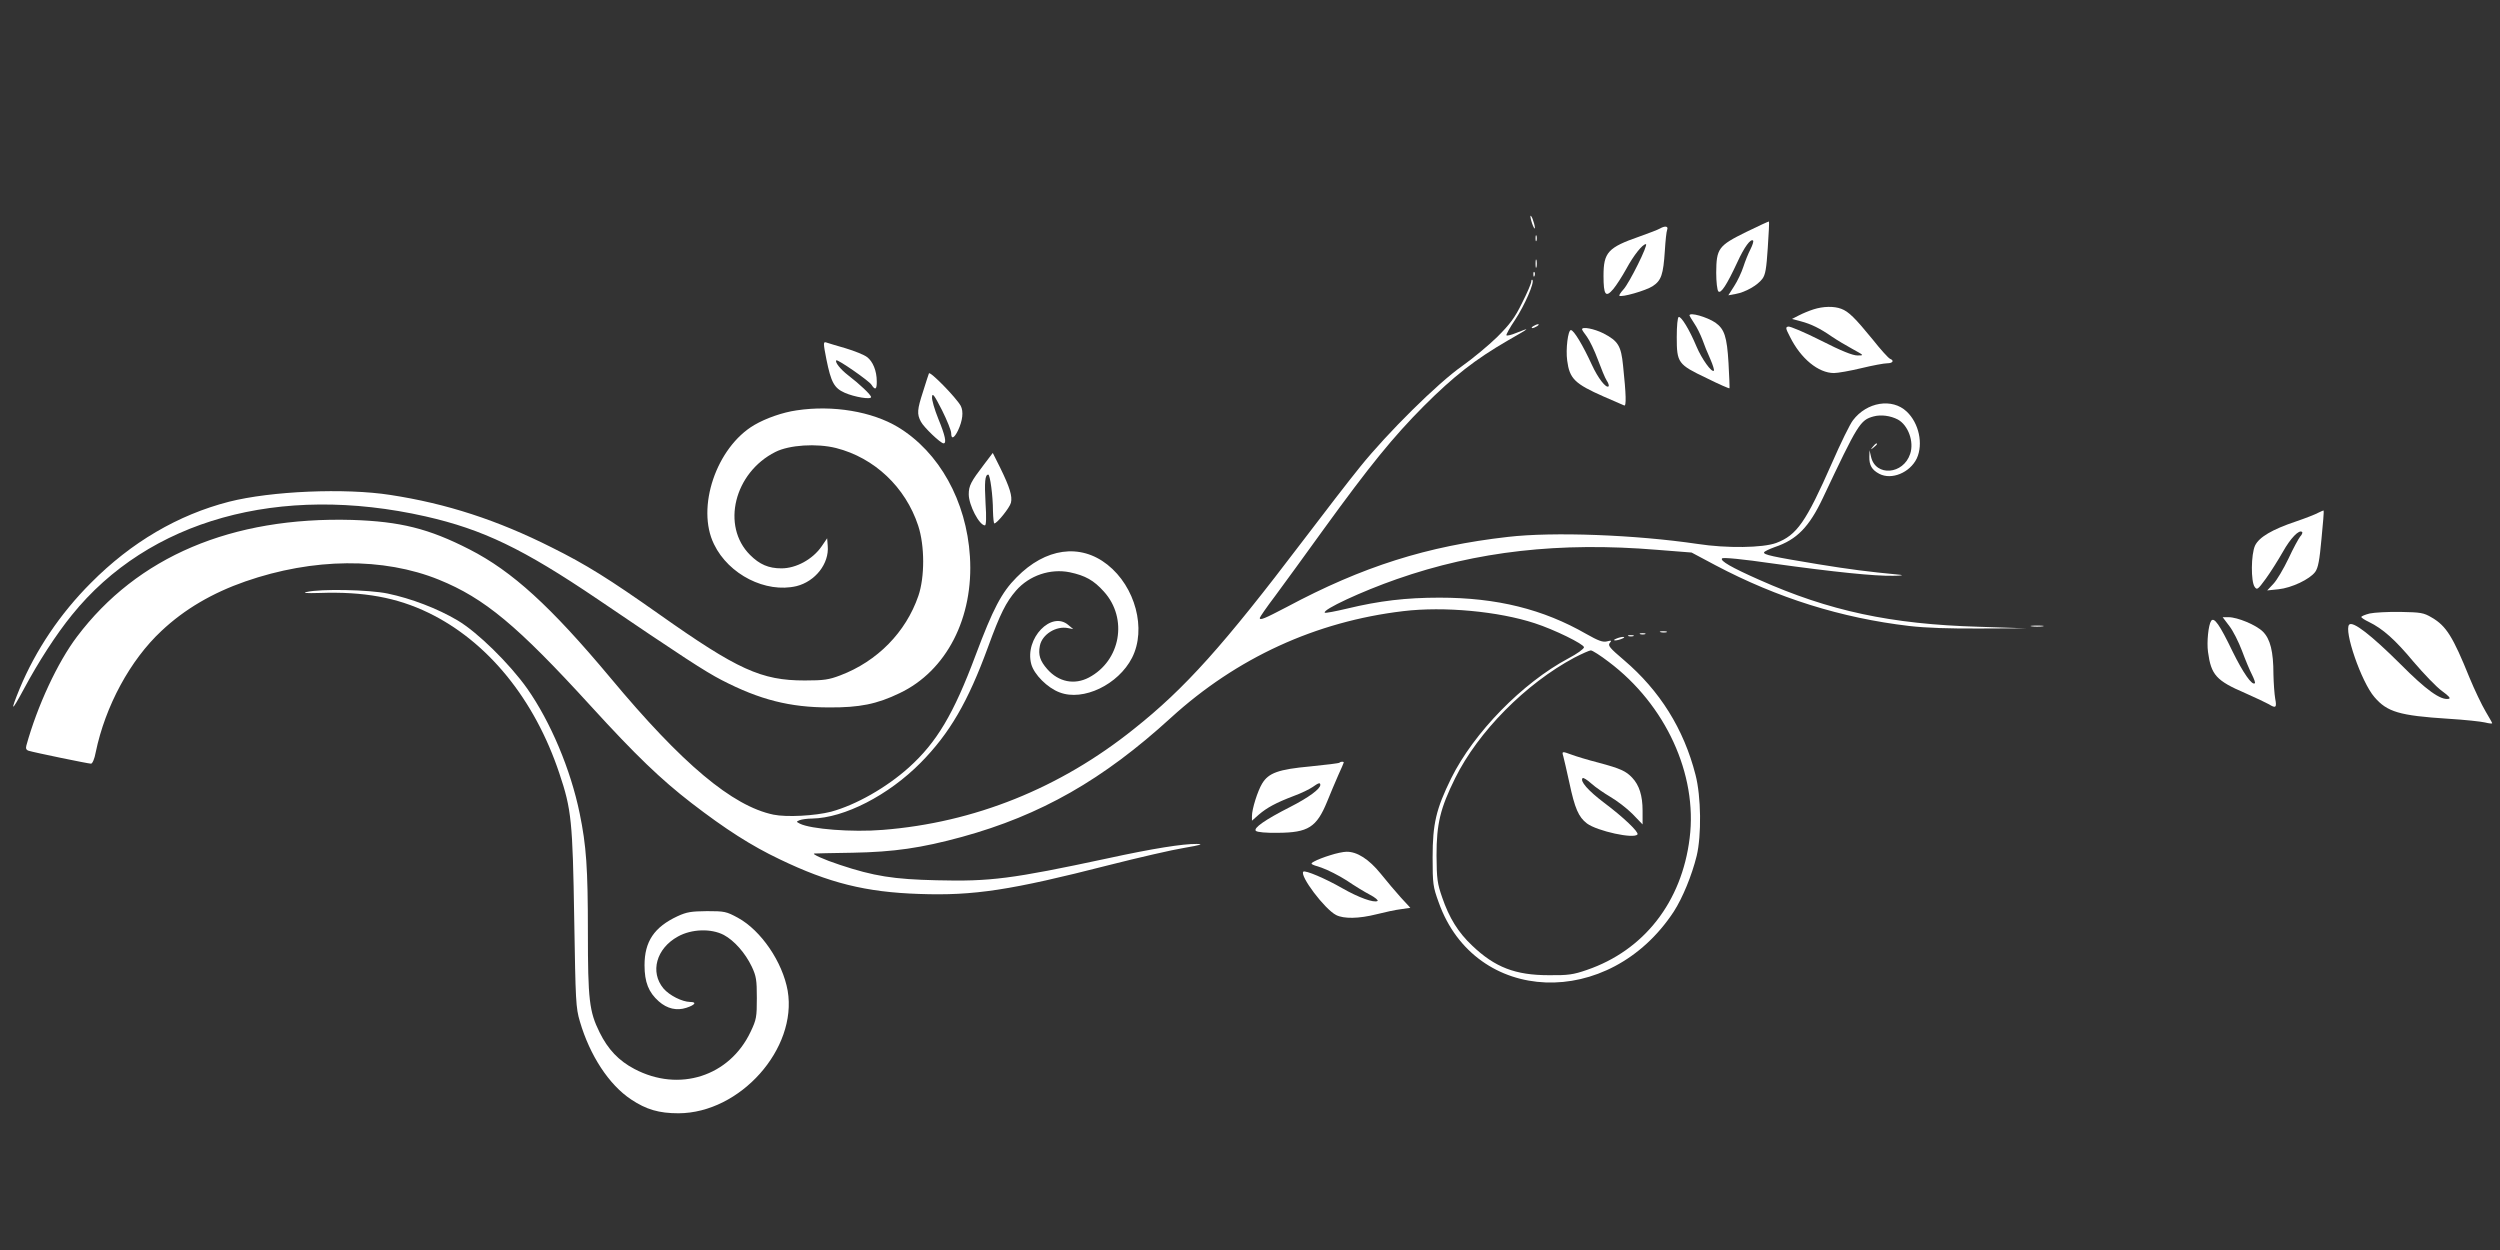 <?xml version="1.0" standalone="no"?>
<!DOCTYPE svg PUBLIC "-//W3C//DTD SVG 20010904//EN"
 "http://www.w3.org/TR/2001/REC-SVG-20010904/DTD/svg10.dtd">
<svg version="1.0" xmlns="http://www.w3.org/2000/svg"
 width="1280pt" height="640pt" viewBox="0 0 1280 640"
 preserveAspectRatio="xMidYMid meet">
<rect x="0" y="0" width="1280" height="640" fill="#333333" stroke="none"/>
<g transform="translate(0,640) scale(0.1,-0.1)"
fill="#ffffff" stroke="none">
<path d="M7840 5270 c5 -18 12 -35 16 -39 9 -9 -7 53 -17 63 -5 5 -4 -5 1 -24z"/>
<path d="M8940 5212 c-142 -70 -152 -84 -153 -208 0 -47 5 -90 11 -96 13 -13
43 33 97 149 36 79 69 123 81 111 3 -4 -3 -23 -14 -45 -11 -21 -27 -61 -36
-89 -9 -28 -30 -73 -47 -99 l-30 -47 38 7 c50 9 111 44 136 77 16 21 21 52 28
159 5 73 8 134 6 135 -1 1 -54 -23 -117 -54z"/>
<path d="M8499 5230 c-10 -6 -57 -24 -105 -41 -161 -56 -184 -81 -184 -201 0
-99 11 -114 50 -68 16 19 46 66 67 104 38 70 83 126 100 126 14 0 -85 -200
-115 -232 -14 -15 -23 -30 -21 -32 10 -10 136 26 171 49 44 29 54 59 62 181 3
50 8 99 12 108 7 18 -11 21 -37 6z"/>
<path d="M7862 5180 c0 -14 2 -19 5 -12 2 6 2 18 0 25 -3 6 -5 1 -5 -13z"/>
<path d="M7862 5050 c0 -19 2 -27 5 -17 2 9 2 25 0 35 -3 9 -5 1 -5 -18z"/>
<path d="M7851 4994 c0 -11 3 -14 6 -6 3 7 2 16 -1 19 -3 4 -6 -2 -5 -13z"/>
<path d="M7840 4958 c0 -9 -21 -58 -47 -109 -37 -76 -62 -109 -127 -174 -45
-44 -126 -111 -181 -150 -124 -87 -381 -341 -521 -515 -56 -69 -188 -240 -294
-380 -406 -535 -602 -754 -864 -962 -379 -304 -818 -480 -1286 -517 -157 -13
-370 4 -425 32 -19 10 -19 10 0 18 11 4 39 8 63 8 165 3 391 119 556 286 148
150 242 311 345 593 62 170 92 229 143 288 68 78 176 114 275 94 80 -17 123
-41 175 -99 124 -137 86 -354 -77 -440 -74 -39 -155 -23 -213 43 -37 42 -47
73 -38 119 11 59 84 104 145 91 l26 -5 -24 20 c-87 77 -226 -68 -191 -199 14
-53 83 -122 145 -145 121 -47 301 40 371 177 75 147 17 364 -126 477 -139 110
-317 86 -465 -65 -77 -77 -121 -162 -210 -399 -112 -300 -199 -446 -341 -574
-116 -104 -271 -192 -399 -227 -82 -21 -227 -29 -295 -15 -210 44 -467 259
-835 701 -306 366 -502 545 -721 657 -209 107 -355 143 -601 151 -617 17
-1100 -188 -1409 -598 -99 -131 -203 -354 -259 -557 -4 -15 -1 -23 12 -27 29
-9 305 -66 319 -66 7 0 18 24 24 58 49 237 177 473 337 622 118 111 260 194
429 253 348 121 707 124 991 9 234 -95 402 -235 778 -647 229 -251 358 -375
516 -497 174 -134 307 -219 450 -287 253 -122 442 -169 715 -178 280 -10 469
19 973 148 150 38 323 78 385 88 86 15 100 19 63 20 -69 1 -223 -23 -457 -74
-490 -105 -599 -119 -875 -112 -219 5 -321 21 -495 79 -80 26 -148 57 -130 58
3 1 91 2 195 4 213 4 351 24 560 81 404 111 723 293 1070 610 337 307 742 493
1190 546 208 25 487 -1 673 -62 99 -32 252 -107 252 -123 0 -8 -36 -34 -80
-57 -236 -126 -484 -380 -600 -614 -77 -157 -95 -232 -95 -405 0 -136 2 -150
31 -230 187 -526 873 -552 1204 -47 45 70 92 184 117 285 25 104 23 304 -6
415 -60 235 -183 431 -366 587 -73 62 -84 75 -73 88 11 13 9 14 -15 8 -21 -5
-43 3 -105 38 -221 127 -458 186 -752 186 -171 0 -307 -16 -473 -56 -59 -14
-111 -24 -114 -21 -14 15 191 110 369 172 409 143 834 191 1331 150 l178 -14
122 -65 c318 -168 644 -270 992 -311 87 -10 208 -14 365 -13 l235 1 -245 8
c-449 13 -765 81 -1124 241 -140 62 -201 97 -189 109 6 6 107 -4 259 -26 316
-44 524 -65 616 -63 40 0 57 3 38 5 -168 16 -260 28 -420 54 -237 39 -282 49
-278 61 2 5 27 17 55 27 113 38 176 103 246 251 180 381 191 399 260 418 37
10 86 4 124 -16 53 -29 84 -114 63 -176 -35 -106 -176 -117 -200 -16 l-8 35
-1 -33 c-1 -44 13 -68 51 -88 63 -33 157 6 192 79 34 74 11 181 -52 240 -74
70 -204 49 -275 -45 -15 -19 -63 -117 -107 -218 -134 -304 -180 -370 -286
-410 -68 -25 -253 -28 -402 -5 -319 47 -739 63 -972 36 -413 -47 -743 -151
-1132 -359 -113 -59 -138 -70 -138 -56 0 4 35 55 79 113 43 58 155 212 248
341 237 327 356 473 513 631 153 153 262 238 429 335 117 67 121 70 43 39 -24
-10 -45 -15 -49 -12 -3 3 17 39 44 79 49 74 101 193 89 205 -3 3 -6 -1 -6 -9z
m397 -1947 c291 -219 455 -576 414 -902 -40 -327 -234 -575 -526 -675 -69 -24
-96 -28 -195 -27 -171 0 -276 40 -393 152 -71 67 -117 141 -153 246 -25 72
-28 94 -29 215 0 162 19 241 95 395 118 239 362 485 611 618 39 20 77 37 84
37 8 0 49 -26 92 -59z"/>
<path d="M8004 2528 c4 -13 17 -73 31 -135 28 -132 47 -176 90 -209 52 -39
243 -81 259 -56 7 12 -71 87 -171 162 -82 62 -125 111 -110 126 3 4 24 -9 45
-28 21 -19 65 -49 97 -68 33 -19 84 -58 113 -87 l52 -54 0 71 c0 76 -17 130
-53 168 -32 34 -60 47 -172 77 -55 14 -117 33 -138 41 -49 18 -51 18 -43 -8z"/>
<path d="M9285 4816 c-22 -7 -56 -21 -75 -31 l-35 -18 45 -12 c53 -14 98 -36
160 -79 25 -17 72 -45 105 -63 60 -33 60 -33 25 -33 -24 0 -82 23 -186 76 -83
42 -159 74 -168 72 -15 -3 -14 -9 9 -53 55 -111 145 -185 225 -185 19 0 82 11
140 25 58 14 117 25 133 25 28 0 37 14 14 23 -8 3 -48 47 -89 99 -90 110 -123
143 -161 157 -37 14 -92 13 -142 -3z"/>
<path d="M8650 4785 c0 -2 11 -20 24 -40 14 -20 32 -57 42 -83 9 -26 27 -71
41 -101 13 -30 21 -56 18 -59 -11 -11 -62 60 -89 124 -36 86 -78 155 -91 151
-6 -2 -10 -46 -10 -103 0 -132 6 -140 153 -210 62 -31 115 -54 117 -52 1 2 -1
60 -5 129 -8 136 -21 174 -67 207 -43 29 -133 55 -133 37z"/>
<path d="M7850 4730 c-8 -5 -10 -10 -5 -10 6 0 17 5 25 10 8 5 11 10 5 10 -5
0 -17 -5 -25 -10z"/>
<path d="M8100 4714 c0 -3 11 -20 25 -38 14 -19 39 -71 56 -117 17 -46 37 -95
45 -107 9 -13 13 -26 10 -30 -13 -12 -55 43 -86 111 -45 98 -92 177 -107 177
-15 0 -27 -98 -19 -156 12 -93 39 -119 186 -184 52 -23 100 -43 106 -46 11 -5
10 54 -6 205 -10 100 -25 125 -100 164 -48 24 -110 36 -110 21z"/>
<path d="M4231 4561 c24 -119 40 -148 94 -172 50 -22 135 -36 135 -22 0 11
-59 67 -118 112 -39 30 -69 68 -60 76 6 7 168 -105 180 -125 19 -30 28 -24 27
18 0 53 -20 102 -50 124 -14 11 -63 31 -110 45 -46 13 -91 27 -100 30 -14 4
-14 -5 2 -86z"/>
<path d="M4756 4488 c-3 -7 -16 -49 -30 -93 -30 -92 -32 -115 -11 -154 15 -29
101 -111 116 -111 17 0 8 41 -27 126 -19 47 -34 98 -32 112 2 22 11 10 51 -68
26 -52 47 -105 47 -117 0 -34 15 -28 35 13 24 51 29 97 14 126 -24 43 -159
181 -163 166z"/>
<path d="M4079 4299 c-71 -10 -157 -40 -217 -75 -194 -114 -299 -423 -206
-611 75 -155 265 -251 422 -214 96 24 168 115 160 206 l-3 39 -28 -41 c-46
-67 -131 -113 -206 -113 -66 0 -112 20 -161 69 -148 148 -81 421 130 527 71
36 211 45 311 20 196 -50 355 -200 420 -397 34 -103 34 -264 1 -360 -64 -186
-210 -335 -400 -407 -58 -22 -83 -26 -182 -26 -222 0 -343 55 -745 339 -258
182 -375 255 -550 342 -278 140 -539 225 -827 269 -231 36 -610 20 -826 -35
-260 -67 -500 -207 -707 -416 -157 -157 -282 -343 -364 -540 -50 -122 -44
-124 20 -5 76 142 166 281 247 381 393 487 1063 674 1811 505 294 -67 498
-165 881 -424 436 -296 550 -370 635 -414 195 -101 350 -140 550 -140 156 -1
245 17 361 73 240 114 380 386 360 700 -18 284 -157 534 -368 662 -133 80
-333 114 -519 86z"/>
<path d="M9589 4113 c-13 -16 -12 -17 4 -4 9 7 17 15 17 17 0 8 -8 3 -21 -13z"/>
<path d="M5039 4023 c-68 -89 -79 -110 -79 -154 0 -55 54 -159 83 -159 6 0 8
41 3 113 -6 109 -3 147 14 147 9 0 24 -108 24 -187 1 -35 4 -63 7 -63 14 0 79
81 85 106 8 33 -6 79 -54 177 l-39 78 -44 -58z"/>
<path d="M11870 3775 c-14 -8 -65 -28 -115 -45 -122 -41 -188 -80 -209 -123
-21 -45 -22 -185 -2 -212 12 -17 16 -14 57 42 24 33 63 95 87 137 39 70 84
117 99 102 3 -3 -1 -14 -10 -23 -8 -10 -36 -61 -60 -113 -25 -52 -59 -110 -77
-129 l-32 -34 58 6 c67 7 160 51 188 89 15 21 22 59 32 169 8 78 13 144 11
145 -1 1 -13 -4 -27 -11z"/>
<path d="M1570 3369 c-23 -5 -2 -7 65 -5 227 8 397 -23 560 -102 302 -147 542
-441 669 -822 62 -184 68 -245 76 -745 7 -423 8 -454 29 -525 51 -174 149
-324 262 -399 78 -52 143 -71 243 -71 316 1 609 331 559 627 -26 147 -136 309
-255 374 -59 32 -68 34 -158 34 -81 -1 -103 -4 -151 -26 -120 -56 -169 -130
-169 -251 0 -87 21 -139 73 -185 43 -38 92 -49 141 -33 46 15 55 30 19 30 -41
1 -105 33 -136 69 -70 84 -37 205 74 266 70 39 170 42 235 8 54 -29 110 -93
143 -162 23 -49 26 -68 26 -161 0 -97 -2 -110 -32 -173 -108 -228 -366 -311
-595 -190 -80 42 -135 100 -178 187 -53 107 -60 167 -60 514 0 328 -8 442 -42
607 -46 225 -149 469 -269 640 -92 129 -255 289 -357 349 -101 60 -237 112
-357 137 -95 20 -344 25 -415 8z"/>
<path d="M12133 3259 c-24 -6 -43 -14 -43 -18 0 -4 17 -15 38 -25 72 -35 135
-91 229 -204 53 -62 118 -130 146 -150 37 -27 46 -38 34 -40 -41 -8 -115 45
-247 178 -150 149 -243 221 -262 202 -29 -29 62 -294 129 -371 65 -76 127 -95
378 -111 83 -5 167 -14 188 -19 20 -5 37 -7 37 -4 0 3 -16 30 -34 61 -19 32
-56 109 -82 172 -85 210 -119 265 -193 308 -42 25 -56 27 -161 29 -63 1 -134
-3 -157 -8z"/>
<path d="M11414 3195 c19 -24 48 -82 65 -127 17 -46 40 -101 51 -122 11 -22
18 -42 15 -44 -14 -14 -61 54 -114 162 -66 137 -95 179 -110 157 -14 -21 -23
-108 -16 -159 16 -118 42 -147 191 -211 54 -24 109 -50 121 -57 35 -22 41 -17
32 29 -4 23 -8 79 -9 124 0 117 -16 181 -54 219 -34 34 -130 74 -176 74 l-30
0 34 -45z"/>
<path d="M10403 3193 c15 -2 39 -2 55 0 15 2 2 4 -28 4 -30 0 -43 -2 -27 -4z"/>
<path d="M8503 3163 c9 -2 23 -2 30 0 6 3 -1 5 -18 5 -16 0 -22 -2 -12 -5z"/>
<path d="M8398 3153 c6 -2 18 -2 25 0 6 3 1 5 -13 5 -14 0 -19 -2 -12 -5z"/>
<path d="M8338 3143 c6 -2 18 -2 25 0 6 3 1 5 -13 5 -14 0 -19 -2 -12 -5z"/>
<path d="M8275 3130 c-13 -5 -14 -9 -5 -9 8 0 24 4 35 9 13 5 14 9 5 9 -8 0
-24 -4 -35 -9z"/>
<path d="M6858 2495 c-2 -3 -70 -11 -149 -19 -163 -15 -214 -33 -247 -88 -23
-38 -52 -130 -52 -166 l0 -24 35 31 c42 36 88 61 180 96 36 13 79 34 95 45 31
22 40 25 40 11 0 -20 -59 -64 -153 -112 -130 -66 -191 -109 -177 -123 7 -7 53
-11 113 -10 155 1 198 28 252 160 15 38 41 98 56 133 16 35 29 65 29 67 0 6
-16 5 -22 -1z"/>
<path d="M6810 2021 c-30 -9 -66 -23 -80 -31 -24 -13 -23 -14 35 -32 32 -11
91 -41 130 -66 38 -26 92 -59 119 -73 27 -14 44 -29 39 -32 -18 -11 -98 18
-180 65 -87 50 -191 94 -200 85 -20 -20 109 -192 168 -222 39 -20 116 -19 207
4 43 11 99 23 125 26 l48 7 -48 52 c-26 29 -73 84 -104 123 -60 74 -121 113
-175 112 -16 0 -54 -8 -84 -18z"/>
</g>
</svg>
